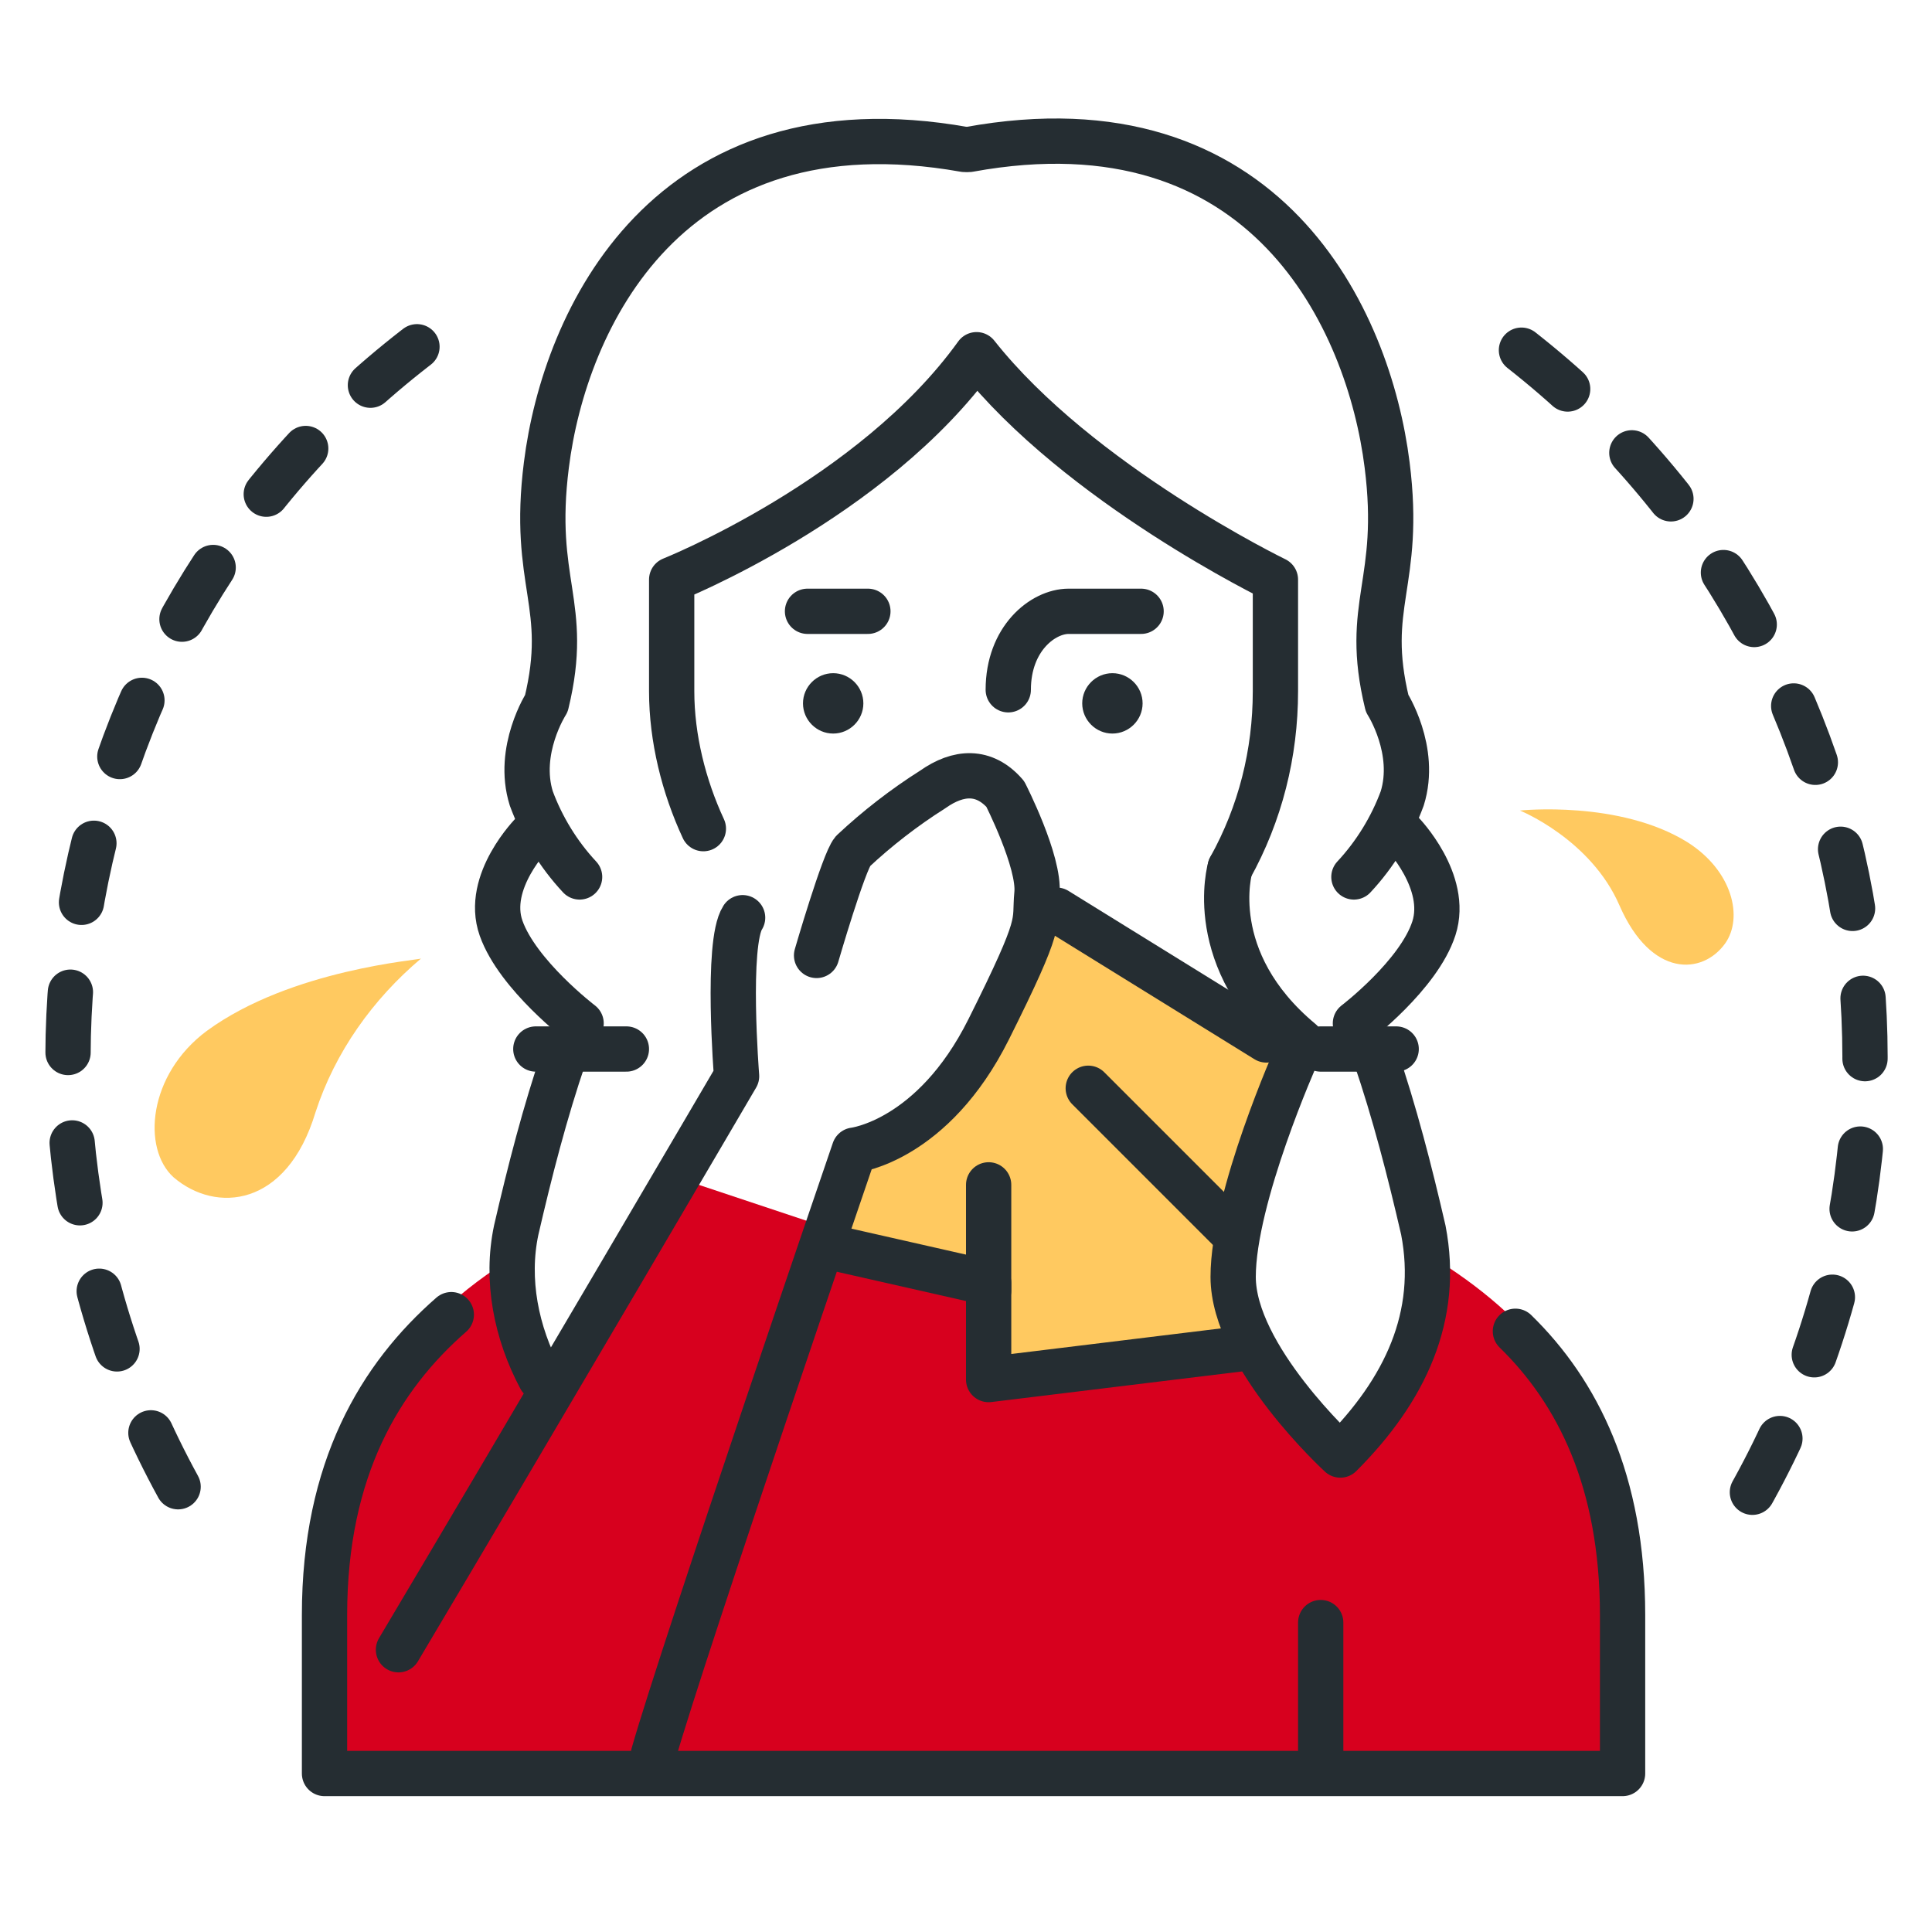 <?xml version="1.0" encoding="UTF-8"?>
<svg xmlns="http://www.w3.org/2000/svg" version="1.1" viewBox="0 0 128 128">
  <defs>
    <style>
      .cls-1 {
        fill: #252d32;
      }

      .cls-2 {
        fill: #ffc960;
      }

      .cls-3, .cls-4 {
        fill: none;
        stroke: #252d32;
        stroke-linecap: round;
        stroke-linejoin: round;
        stroke-width: 3px;
      }

      .cls-4 {
        stroke-dasharray: 4 6;
      }

      .cls-5 {
        fill: #d7001e;
      }
    </style>
  </defs>
  <!-- Generator: Adobe Illustrator 28.6.0, SVG Export Plug-In . SVG Version: 1.2.0 Build 709)  -->
  <g>
    <g id="Ebene_1">
      <path class="cls-5" d="M95.4,83.6c.2,4.8-2,9.1-5.8,12.8l-6.4-6.4-16.2,1.1-1.1-6.5-10.9-2.1v-1.1l-9.6-3.2-8.5,13.8c-1.7-2.7-2.4-6-2.1-9.2-7.1,4.2-12.8,10.5-12.8,22.3v12.9h85v-16.1c-.6-8.6-5.3-14.3-11.6-18.3Z"/>
      <path class="cls-2" d="M69.4,59.7c-3,8.4-6.8,14.9-12.9,16.1l-2.2,6.4,10.8,3.2,1.1,5.4,16.1-1.1-1.1-8.6,4.3-11.8-16.1-9.6Z"/>
      <path class="cls-3" d="M46.6,54.9c-1.3-2.8-2.1-6-2.1-9.1v-7.4s13.3-5.3,20.2-14.9c6.8,8.6,19.8,14.9,19.8,14.9v7.4c0,4.1-1,8.1-3,11.7"/>
      <path class="cls-3" d="M91.1,69.9c1.3,3.8,2.3,7.7,3.2,11.6,1.1,5.7-1.2,10.6-5.5,14.9,0,0-7.1-6.5-7.1-11.8s4.2-14.7,4.2-14.7"/>
      <path class="cls-3" d="M29.9,87.1c-4.7,4.1-8.4,10.2-8.4,19.9v10.5h86v-10.5c0-8.9-3-14.8-7.1-18.8"/>
      <path class="cls-3" d="M66.8,45.7c0-3.4,2.3-5.2,4-5.2h4.8"/>
      <line class="cls-3" x1="57.5" y1="40.5" x2="53.5" y2="40.5"/>
      <path class="cls-1" d="M55.2,44.6c-1.1,0-2,.9-2,2s.9,2,2,2,2-.9,2-2-.9-2-2-2Z"/>
      <path class="cls-1" d="M73.7,44.6c-1.1,0-2,.9-2,2s.9,2,2,2,2-.9,2-2-.9-2-2-2Z"/>
      <line class="cls-3" x1="87.5" y1="107.5" x2="87.5" y2="116.5"/>
      <line class="cls-3" x1="87.5" y1="69.5" x2="92.5" y2="69.5"/>
      <path class="cls-3" d="M38.4,58.1c-1.4-1.5-2.5-3.3-3.2-5.2-1-3.2,1-6.3,1-6.3,1.6-6.6-1-7.9,0-15.8,1.2-9.6,8-24.4,27.7-20.9"/>
      <path class="cls-3" d="M37.4,69.9c-1.3,3.8-2.3,7.7-3.2,11.6-.7,3.3,0,6.8,1.6,9.8"/>
      <path class="cls-3" d="M35.3,55.2s-3.2,3.2-2.1,6.3,5.3,6.3,5.3,6.3"/>
      <path class="cls-3" d="M89.7,58.1c1.4-1.5,2.5-3.3,3.2-5.2,1-3.2-1-6.3-1-6.3-1.6-6.6,1-7.9,0-15.8-1.2-9.6-8-24.5-27.7-20.9"/>
      <path class="cls-3" d="M92.9,55.2s3.1,3.2,2.1,6.3-5.2,6.3-5.2,6.3"/>
      <line class="cls-3" x1="41.5" y1="69.5" x2="35.5" y2="69.5"/>
      <path class="cls-3" d="M81.5,57.5s-1.8,6.1,4.7,11.5"/>
      <path class="cls-3" d="M43.3,116.2c2-7,13.3-40,13.3-40,0,0,5.2-.6,8.9-8s3-6.9,3.2-9-2.1-6.6-2.1-6.6c-1.4-1.6-3.1-1.5-4.8-.3-1.9,1.2-3.7,2.6-5.3,4.1-.6.7-2.4,6.9-2.4,6.9"/>
      <path class="cls-3" d="M49.2,60.8c-1.1,1.7-.4,10.5-.4,10.5,0,0-13.3,22.7-22.4,38"/>
      <line class="cls-3" x1="83.9" y1="68.9" x2="70" y2="60.3"/>
      <polyline class="cls-3" points="55.8 82.8 65.5 85 65.5 91.4 82.7 89.3"/>
      <line class="cls-3" x1="65.5" y1="78.5" x2="65.5" y2="85.5"/>
      <line class="cls-3" x1="72.1" y1="72.1" x2="81.8" y2="81.8"/>
      <path class="cls-4" d="M100.8,23.2c23.7,18.6,29.8,52.1,14,77.9"/>
      <path class="cls-4" d="M11.8,98.5C-2.6,72.2,4.9,39.3,29.2,21.8"/>
      <path class="cls-2" d="M111.8,55.8c3,1.9,3.7,5,2.5,6.7-1.5,2.1-4.9,2.3-7-2.5-1.9-4.4-6.6-6.3-6.6-6.3,0,0,6.6-.7,11.1,2.1Z"/>
      <path class="cls-2" d="M13.7,68.3c-3.9,2.9-4.3,7.8-2.2,9.7,2.8,2.4,7.5,2,9.4-4.3,1.3-4,3.8-7.5,7-10.2,0,.1-8.6.7-14.2,4.8Z"/>
    </g>
  </g>
</svg>